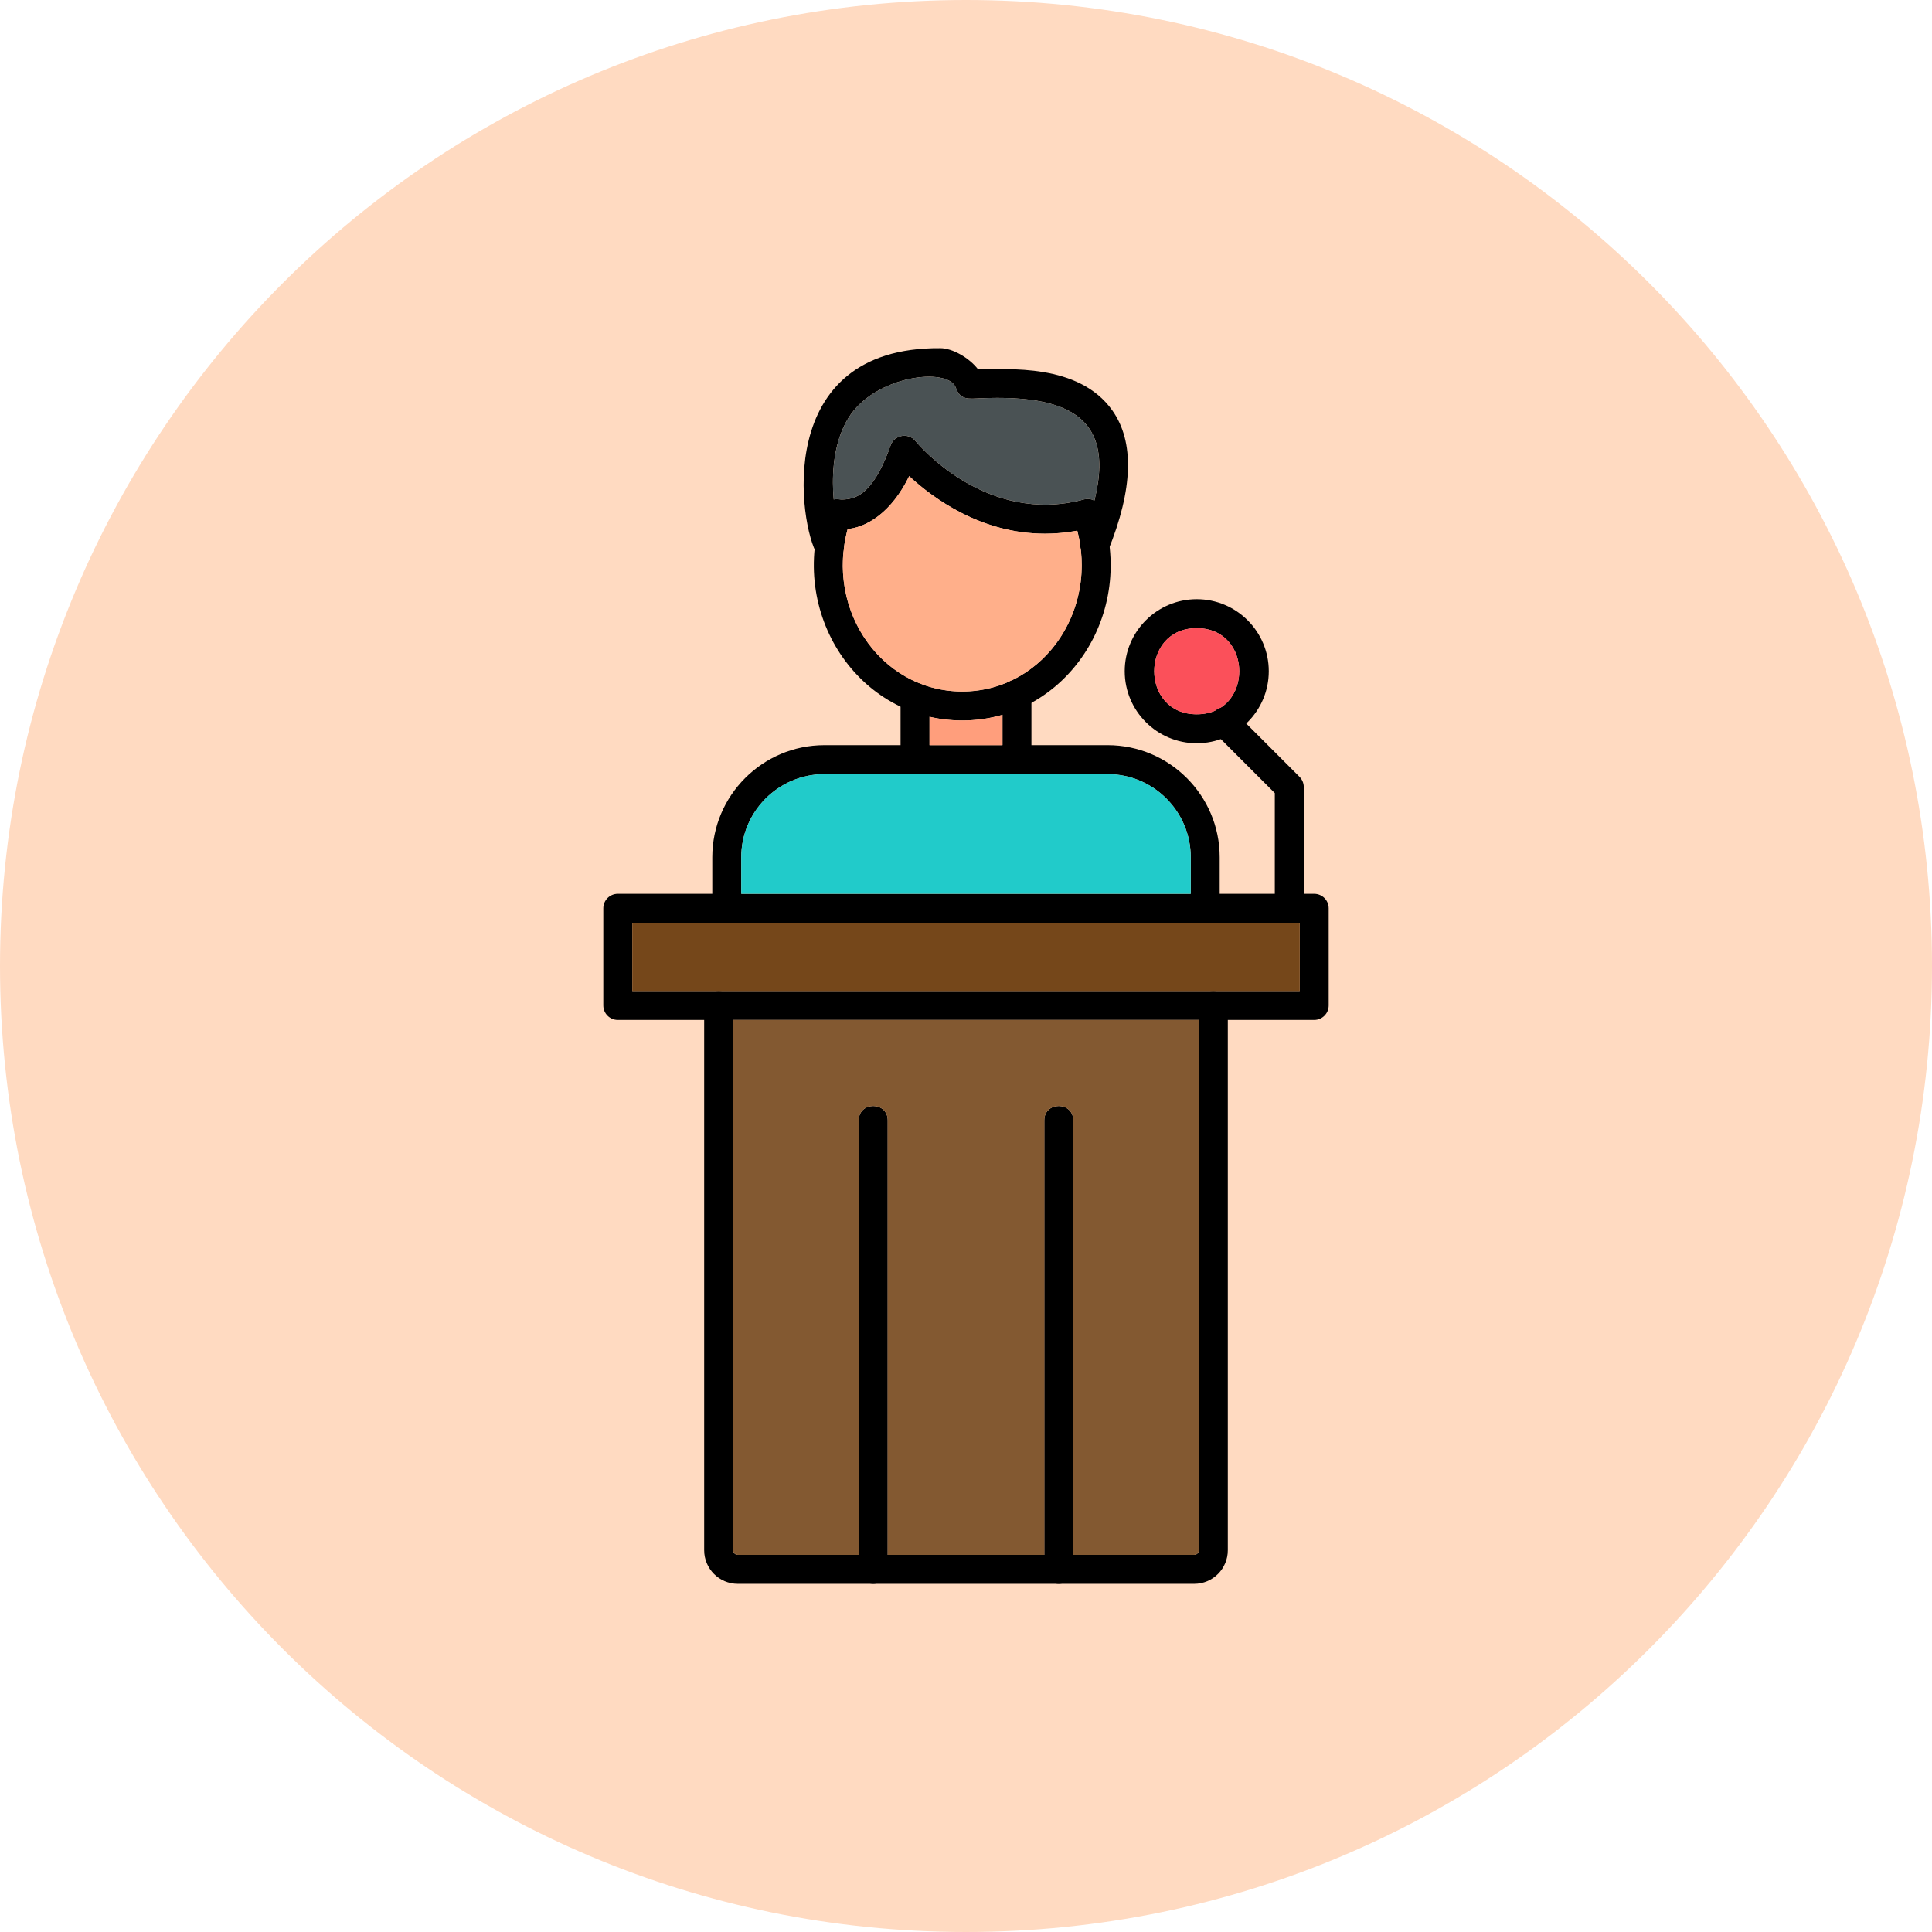 <svg height="3000" viewBox="0 0 3000 3000" width="3000" xmlns="http://www.w3.org/2000/svg"><g fill-rule="evenodd"><path d="m1500 0c828.422 0 1500 671.578 1500 1500s-671.578 1499.996-1500 1499.996-1499.996-671.574-1499.996-1499.996 671.574-1500 1499.996-1500" fill="#ffdac1"/><path d="m1854.352 2459.367h-708.723c-28.789 0-52.199-23.422-52.199-52.199v-845.879c0-29.598 44.969-29.59 44.969 0v845.898c0 3.918 3.312 7.211 7.23 7.211h708.723c3.918 0 7.227-3.293 7.227-7.211v-845.898c0-29.598 44.973-29.59 44.973 0v845.898c.008 28.762-23.41 52.18-52.199 52.18"/><path d="m1355.961 2459.367c-12.41 0-22.48-10.086-22.48-22.484v-697.262c0-29.609 44.969-29.59 44.969 0v697.27c0 12.41-10.078 22.477-22.488 22.477"/><path d="m1644.039 2459.367c-12.41 0-22.488-10.086-22.488-22.484v-697.262c0-29.609 44.969-29.59 44.969 0v697.27c0 12.41-10.07 22.477-22.48 22.477"/><path d="m2040.691 1583.781h-1081.387c-12.41 0-22.484-10.09-22.484-22.492v-150.879c0-12.41 10.074-22.488 22.484-22.488l1081.387.008c12.418 0 22.488 10.07 22.488 22.48v150.891c0 12.41-10.07 22.48-22.488 22.48zm-1058.902-44.98h1036.422v-105.902h-1036.422z"/><path d="m1871.461 1432.898c-12.41 0-22.48-10.078-22.48-22.488v-79.23c0-71.199-57.922-129.129-129.141-129.129h-439.699c-71.199 0-129.129 57.93-129.129 129.129v79.23c0 29.609-44.973 29.609-44.973 0v-79.23c0-96 78.09-174.078 174.082-174.078l439.707-.012c96 0 174.102 78.09 174.102 174.09v79.23c.02 12.43-10.051 22.488-22.469 22.488"/><path d="m1579.109 1202.051c-12.41 0-22.488-10.07-22.488-22.48v-102.23c0-29.602 44.969-29.602 44.969 0v102.23c.02 12.43-10.07 22.48-22.48 22.48zm-158.238 0c-12.41 0-22.48-10.07-22.48-22.48v-97.199c0-29.602 44.969-29.602 44.969 0v97.199c0 12.43-10.059 22.48-22.488 22.48"/><path d="m1622.551 828.711c-99.25 0-174.039-55.25-210.762-89.383-52.551 108.344-145.961 92.012-133.027 51.332 12.84-40.352 58.16 30.641 104.227-99.129 5.863-16.48 27.551-20.242 38.633-6.672 4.379 5.34 109.57 131.02 260.777 90.879 28.641-7.59 40.121 35.883 11.543 43.473-24.973 6.641-48.832 9.5-71.391 9.5"/><path d="m1494.172 1118.762c-160.562 0-272.75-166.453-215.172-328.812 9.891-27.898 52.309-12.879 42.398 15.039-47.238 133.121 43.281 268.801 172.773 268.801 129.5 0 220.02-135.629 172.809-268.801-9.902-27.918 32.531-42.898 42.391-15.008 57.59 162.918-54.992 328.781-215.199 328.781"/><path d="m1288.27 871.531c-7.57 0-15.039-3.82-19.359-10.68-27.352-43.352-71.629-322.422 191.449-320.191 18.242.102 44.352 14.57 58.492 32.949 44.93 0 156.277-9.988 208.418 63.789 34.359 48.613 32.211 121.672-6.379 217.18-11.07 27.363-52.73 10.461-41.691-16.859 73.82-182.75-6.488-225.891-157.719-219.219-17.422.77-30.34 3.07-37.16-16.199-11.742-33.16-126.5-19.242-167.02 47.008-42.172 68.953-17.191 174.293-10.039 188.062 9.699 16.91-2.953 34.16-18.992 34.16"/><path d="m2001.988 1432.898c-12.418 0-22.488-10.078-22.488-22.488v-178.93l-94.641-94.652c-20.938-20.949 10.891-52.738 31.812-31.809l101.207 101.25c4.223 4.211 6.602 9.93 6.602 15.891v188.25c.008 12.43-10.082 22.488-22.492 22.488"/><path d="m1858.301 1154.121c-61.68 0-111.859-50.16-111.859-111.84s50.18-111.871 111.859-111.871c61.66 0 111.848 50.168 111.848 111.871 0 61.68-50.188 111.84-111.848 111.84zm0-178.723c-88.012 0-88.031 133.773 0 133.773 88 0 87.988-133.773 0-133.773"/><path d="m1421.621 684.859c4.379 5.34 109.57 131.02 260.777 90.879 6.543-1.727 12.18-.797 16.613 1.723.098.059.199.109.289.168 33.359-132.328-44.789-165-177.82-159.129-17.422.77-30.34 3.07-37.16-16.199-11.742-33.16-126.5-19.23-167.02 47.008-23.352 38.18-26.109 87.5-22.711 126.27 3.43-.727 7.039-.629 10.48.203 20.48-.453 49.051-2.93 77.918-84.25 5.863-16.492 27.551-20.25 38.633-6.672" fill="#4a5254"/><path d="m1622.551 828.699c-99.25 0-174.039-55.238-210.762-89.379-27.68 57.07-66.688 79.551-95.527 82.102-2.512 9.25-4.371 18.488-5.621 27.648.039 2.051-.219 4.031-.719 5.918-9.844 91.211 40.547 175.312 118.27 206.25 1.098.34 2.18.762 3.219 1.25 19.441 7.301 40.52 11.301 62.762 11.301 25.957 0 50.359-5.449 72.398-15.238 1.449-.891 3.02-1.602 4.641-2.141 72.141-34.59 117.539-116.289 106.918-204.16-.52-1.809-.801-3.738-.77-5.762-1.109-7.469-2.629-14.969-4.57-22.488-17.359 3.25-34.129 4.699-50.238 4.699" fill="#ffaf8a"/><path d="m1858.301 975.398c-88.012 0-88.031 133.773 0 133.773 10.891 0 20.43-2.051 28.629-5.633 2.48-2.039 5.34-3.598 8.391-4.5 48.48-31.18 36.129-123.641-37.02-123.641" fill="#fb505a"/><path d="m1556.621 1157.09v-47.121c-19.73 5.723-40.652 8.793-62.449 8.793-17.57 0-34.562-1.992-50.812-5.75v44.09z" fill="#ff9e7c"/><path d="m1579.109 1202.051h-298.969c-71.199 0-129.129 57.93-129.129 129.129v56.742l697.957.008v-56.75c0-71.199-57.91-129.129-129.129-129.129z" fill="#21cbca"/><path d="m1871.461 1432.898h-889.668v105.891h1036.418v-105.891z" fill="#75471a"/><path d="m1861.578 1583.781h-723.18v823.406c0 3.918 3.312 7.211 7.23 7.211h187.852v-674.777c0-29.602 44.969-29.602 44.969 0v674.777h243.102v-674.777c0-29.602 44.969-29.602 44.969 0v674.777h187.832c3.918 0 7.227-3.293 7.227-7.211z" fill="#835931"/></g></svg>